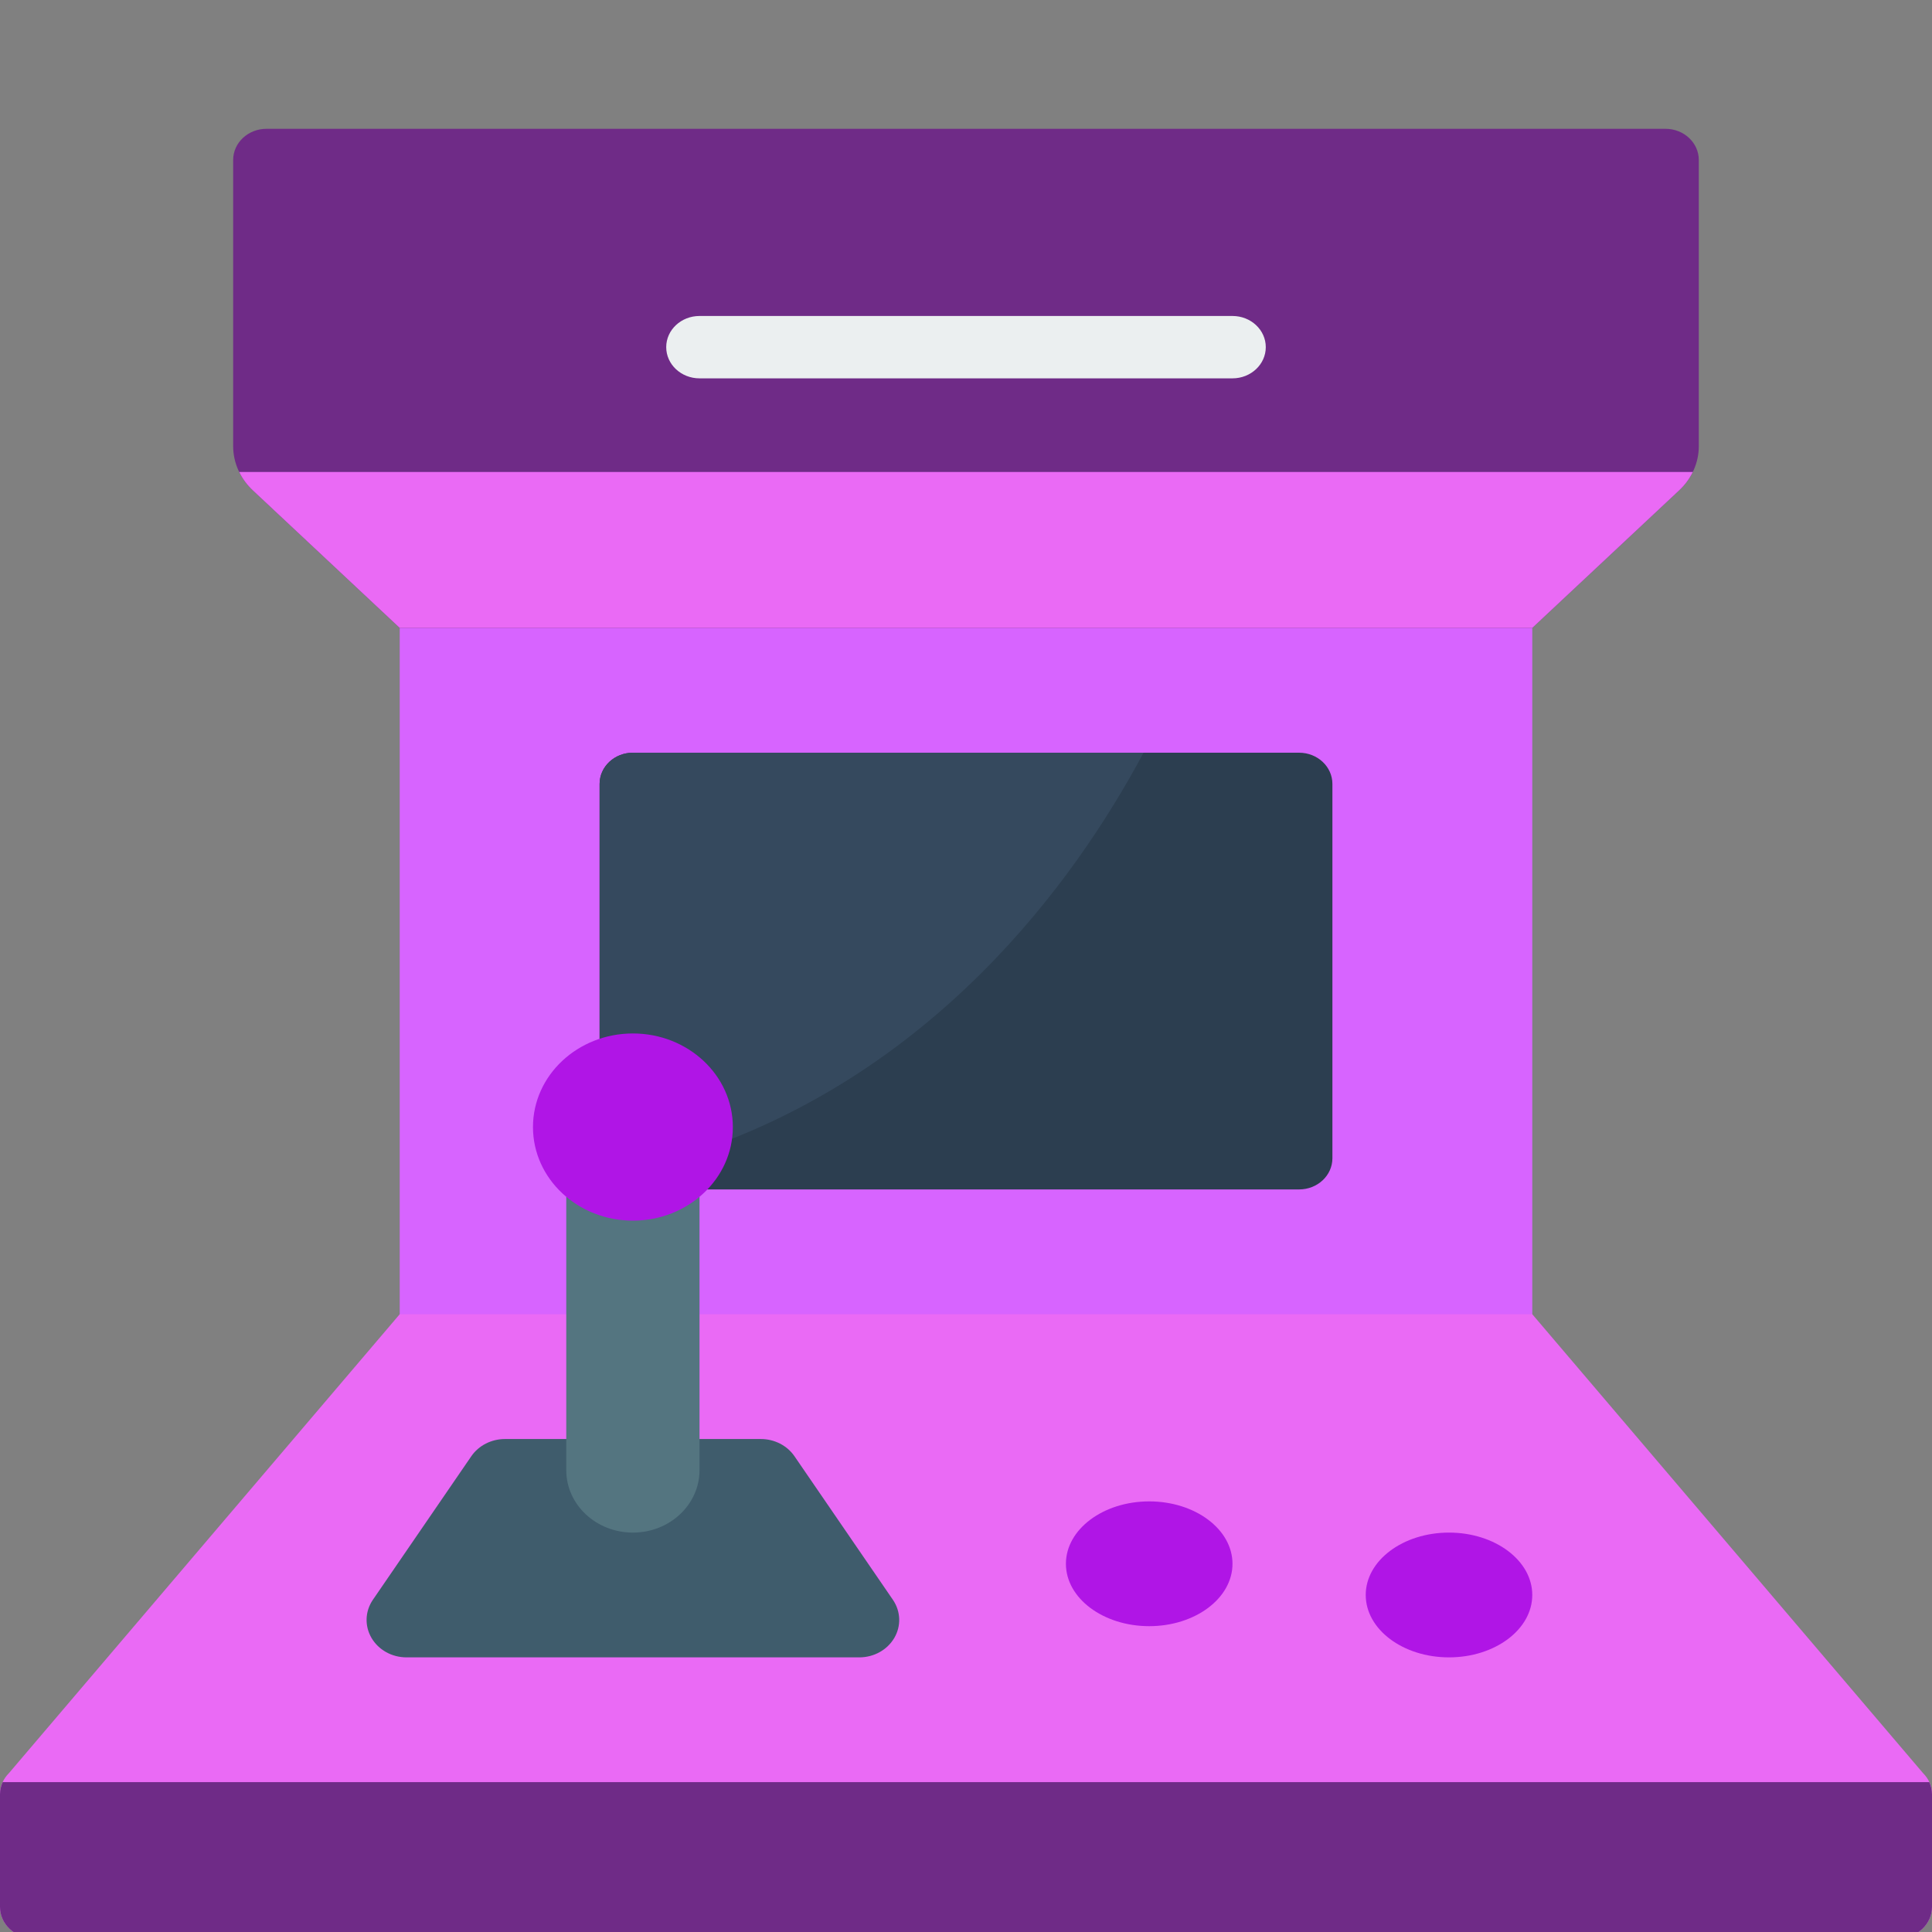 <svg width="60" height="60" viewBox="0 0 60 60" fill="none" xmlns="http://www.w3.org/2000/svg">
<rect x="0" y="0" width="60" height="60" fill="#808080" stroke="none"/>
<g clip-path="url(#clip0_187_695)">
<path d="M21.724 42.752H47.586V17.563H12.414V42.752H17.586H21.724Z" fill="#D764FF"/>
<path d="M41.379 24.345V35.971C41.379 36.506 40.916 36.939 40.345 36.939H21.962L21.228 35.903L18.621 32.27V24.345C18.621 23.81 19.084 23.376 19.655 23.376H40.345C40.916 23.376 41.379 23.81 41.379 24.345Z" fill="#2C3E50"/>
<path d="M35.514 23.376C33.362 27.406 28.955 33.461 21.228 35.903L18.621 32.27V24.345C18.621 23.81 19.084 23.376 19.655 23.376H35.514Z" fill="#35495E"/>
<path d="M17.586 40.814H12.414L0.279 55.065C0.099 55.243 -0.002 55.479 1.71204e-05 55.724V59.221C1.71204e-05 59.757 0.463 60.19 1.034 60.19H58.965C59.537 60.19 60 59.757 60 59.221V55.724C60.002 55.479 59.901 55.243 59.721 55.065L47.586 40.814H17.586Z" fill="#EA6AF5"/>
<path d="M12.414 19.501L7.848 15.225C7.46 14.861 7.241 14.368 7.241 13.855V4.969C7.241 4.434 7.704 4 8.276 4H51.724C52.295 4 52.758 4.434 52.758 4.969V13.855C52.758 14.368 52.54 14.861 52.152 15.225L47.586 19.501H12.414Z" fill="#6F2B87"/>
<path d="M38.276 11.75H21.724C21.153 11.75 20.69 11.316 20.69 10.781C20.69 10.246 21.153 9.813 21.724 9.813H38.276C38.847 9.813 39.31 10.246 39.31 10.781C39.31 11.316 38.847 11.75 38.276 11.75Z" fill="#EBEFF0"/>
<path d="M35.69 50.502C37.118 50.502 38.276 49.635 38.276 48.565C38.276 47.495 37.118 46.627 35.69 46.627C34.261 46.627 33.103 47.495 33.103 48.565C33.103 49.635 34.261 50.502 35.69 50.502Z" fill="#B015E6"/>
<path d="M45 51.471C46.428 51.471 47.586 50.604 47.586 49.533C47.586 48.463 46.428 47.596 45 47.596C43.572 47.596 42.414 48.463 42.414 49.533C42.414 50.604 43.572 51.471 45 51.471Z" fill="#B015E6"/>
<path d="M21.724 44.69H23.628C24.05 44.69 24.443 44.891 24.672 45.223L27.734 49.689C27.975 50.046 27.99 50.498 27.773 50.868C27.555 51.239 27.141 51.47 26.69 51.471H12.621C12.169 51.47 11.755 51.239 11.538 50.868C11.321 50.498 11.335 50.046 11.576 49.689L14.638 45.223C14.867 44.891 15.261 44.69 15.683 44.69H21.724Z" fill="#3F5C6C"/>
<path d="M60 55.724V59.222C60 59.757 59.537 60.19 58.965 60.19H1.034C0.463 60.19 0 59.757 0 59.222V55.724C0 55.594 0.029 55.466 0.083 55.346H59.917C59.971 55.466 59.999 55.594 60 55.724Z" fill="#6F2B87"/>
<path d="M52.572 14.657C52.469 14.87 52.325 15.063 52.148 15.229L47.586 19.501H12.414L7.852 15.229C7.675 15.063 7.531 14.87 7.428 14.657H52.572Z" fill="#EA6AF5"/>
<path d="M21.724 37.162V45.658C21.724 46.728 20.798 47.596 19.655 47.596C18.512 47.596 17.586 46.728 17.586 45.658V37.162H21.724Z" fill="#547580"/>
<path d="M19.655 37.908C21.369 37.908 22.759 36.607 22.759 35.002C22.759 33.397 21.369 32.095 19.655 32.095C17.941 32.095 16.552 33.397 16.552 35.002C16.552 36.607 17.941 37.908 19.655 37.908Z" fill="#B015E6"/>
</g>
<defs>
<clipPath id="clip0_187_695">
<rect width="60" height="60" fill="white"/>
</clipPath>
</defs>
</svg>
